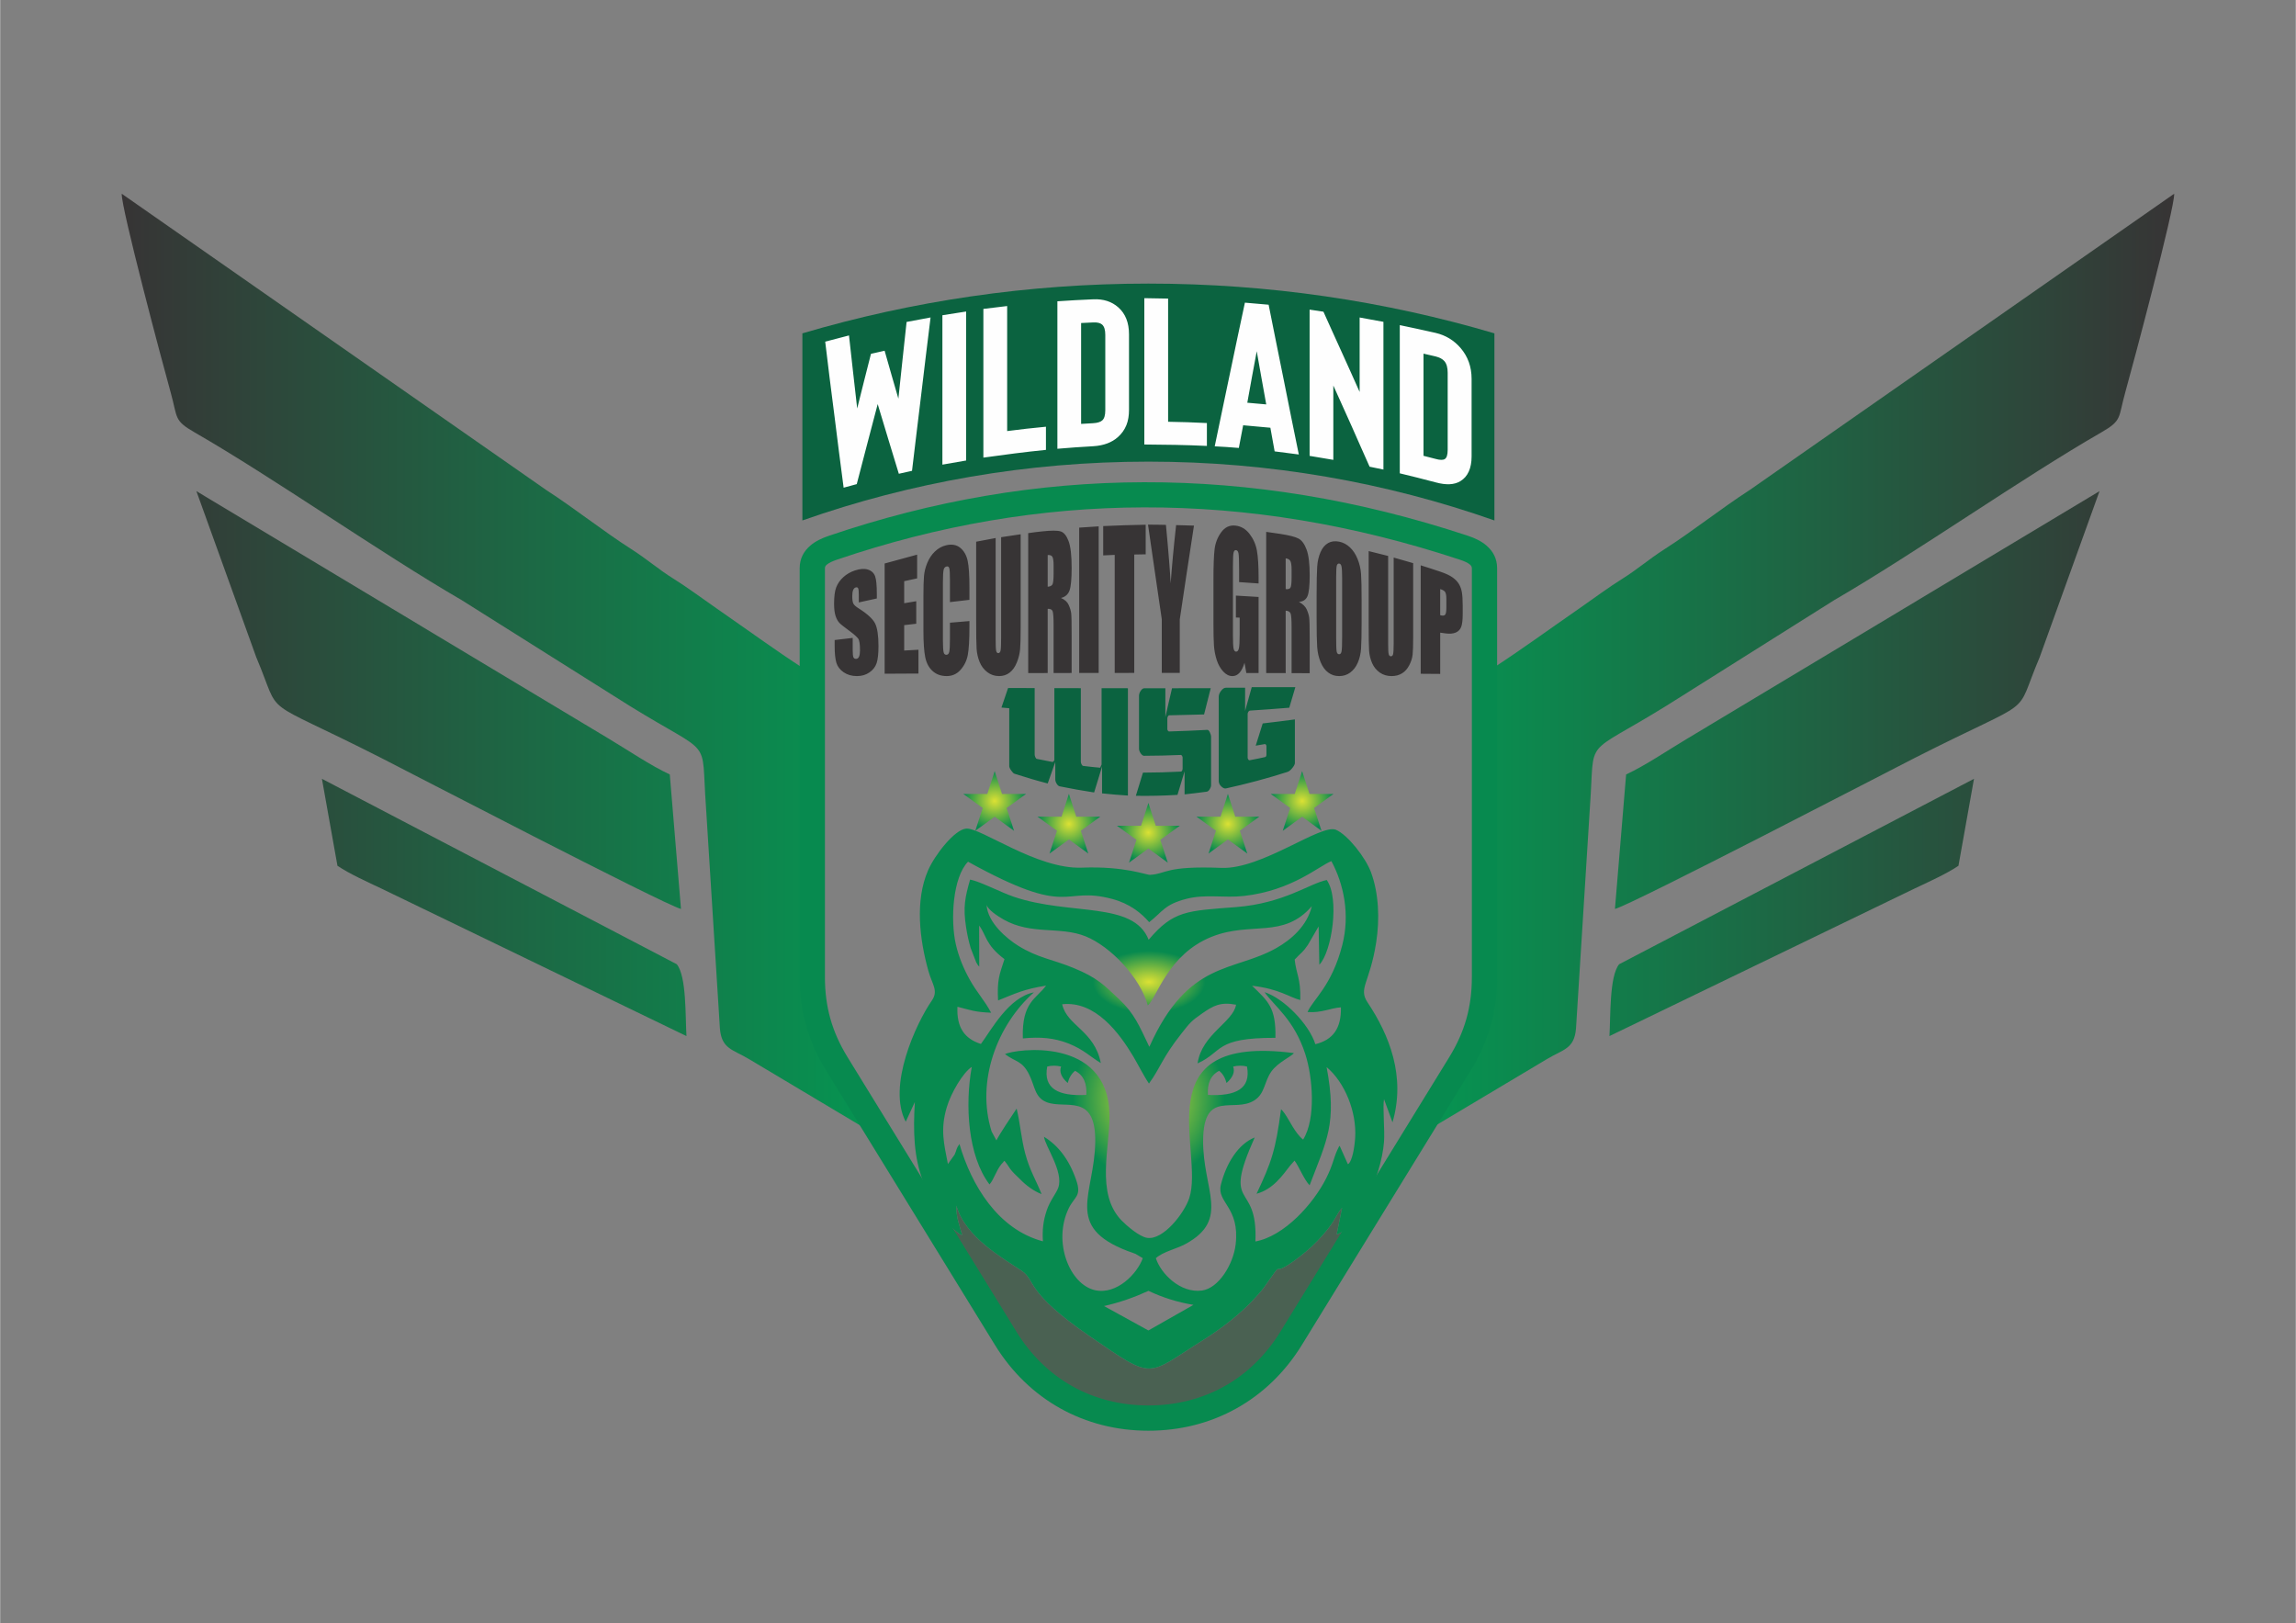 <?xml version="1.0" encoding="UTF-8"?>
<!DOCTYPE svg PUBLIC "-//W3C//DTD SVG 1.1//EN" "http://www.w3.org/Graphics/SVG/1.1/DTD/svg11.dtd">
<!-- Creator: CorelDRAW 2020 (64-Bit) -->
<svg xmlns="http://www.w3.org/2000/svg" xml:space="preserve" width="3508px" height="2480px" version="1.1" style="shape-rendering:geometricPrecision; text-rendering:geometricPrecision; image-rendering:optimizeQuality; fill-rule:evenodd; clip-rule:evenodd"
viewBox="0 0 3508 2480.4"
 xmlns:xlink="http://www.w3.org/1999/xlink"
 xmlns:xodm="http://www.corel.com/coreldraw/odm/2003">
 <rect x="0" y="0" width="3508" height="2480.4" fill="#808080" stroke="none"/>
 <defs>
  <style type="text/css">
   <![CDATA[
    .fil3 {fill:#4A6152}
    .fil5 {fill:#0B6340}
    .fil6 {fill:#FEFEFE;fill-rule:nonzero}
    .fil0 {fill:#373435;fill-rule:nonzero}
    .fil4 {fill:#078A4F;fill-rule:nonzero}
    .fil9 {fill:#0B6340;fill-rule:nonzero}
    .fil2 {fill:url(#id0)}
    .fil1 {fill:url(#id1)}
    .fil14 {fill:url(#id2)}
    .fil11 {fill:url(#id3)}
    .fil7 {fill:url(#id4)}
    .fil10 {fill:url(#id5)}
    .fil12 {fill:url(#id6)}
    .fil13 {fill:url(#id7)}
    .fil8 {fill:url(#id8)}
   ]]>
  </style>
  <linearGradient id="id0" gradientUnits="userSpaceOnUse" x1="3322.15" y1="1017.65" x2="2160.73" y2="1017.65">
   <stop offset="0" style="stop-opacity:1; stop-color:#373435"/>
   <stop offset="1" style="stop-opacity:1; stop-color:#059652"/>
  </linearGradient>
  <linearGradient id="id1" gradientUnits="userSpaceOnUse" xlink:href="#id0" x1="185.73" y1="1017.65" x2="1347.14" y2="1017.65">
  </linearGradient>
  <radialGradient id="id2" gradientUnits="userSpaceOnUse" gradientTransform="matrix(1 -0 -0 0.951 0 60)" cx="1519.7" cy="1223.86" r="48" fx="1519.7" fy="1223.86">
   <stop offset="0" style="stop-opacity:1; stop-color:#DBE134"/>
   <stop offset="1" style="stop-opacity:1; stop-color:#078A4F"/>
  </radialGradient>
  <radialGradient id="id3" gradientUnits="userSpaceOnUse" gradientTransform="matrix(1 -0 -0 0.951 0 62)" xlink:href="#id2" cx="1876.1" cy="1258.59" r="48" fx="1876.1" fy="1258.59">
  </radialGradient>
  <radialGradient id="id4" gradientUnits="userSpaceOnUse" gradientTransform="matrix(0.922 -0 -0 1 137 0)" xlink:href="#id2" cx="1754.76" cy="1678.5" r="125.67" fx="1754.76" fy="1678.5">
  </radialGradient>
  <radialGradient id="id5" gradientUnits="userSpaceOnUse" gradientTransform="matrix(1 -0 -0 0.951 0 62)" xlink:href="#id2" cx="1754.61" cy="1272.48" r="48" fx="1754.61" fy="1272.48">
  </radialGradient>
  <radialGradient id="id6" gradientUnits="userSpaceOnUse" gradientTransform="matrix(1 -0 -0 0.951 0 62)" xlink:href="#id2" cx="1633.13" cy="1258.59" r="48" fx="1633.13" fy="1258.59">
  </radialGradient>
  <radialGradient id="id7" gradientUnits="userSpaceOnUse" gradientTransform="matrix(1 -0 -0 0.951 0 60)" xlink:href="#id2" cx="1989.53" cy="1223.86" r="48" fx="1989.53" fy="1223.86">
  </radialGradient>
  <radialGradient id="id8" gradientUnits="userSpaceOnUse" gradientTransform="matrix(1 -0 -0 0.553 0 671)" xlink:href="#id2" cx="1755.59" cy="1499.81" r="85.87" fx="1755.59" fy="1499.81">
  </radialGradient>
 </defs>
 <g id="Layer_x0020_1">
  <g id="_1872777015424">
   <path class="fil0" d="M1339.64 914.42c-9.23,1.97 -18.45,4 -27.57,6.05 0,-3.87 0,-7.75 0,-11.62 0,-5.4 -0.33,-8.77 -1.06,-10.08 -0.71,-1.3 -1.92,-1.66 -3.55,-1.22 -1.72,0.46 -3.11,1.78 -4.04,4.03 -0.89,2.16 -1.34,5.24 -1.34,9.23 0,5.12 0.48,8.86 1.53,11.2 1.06,2.35 3.9,4.82 8.46,7.69 13.21,8.3 21.51,16.13 24.88,22.84 3.44,6.84 5.18,18.39 5.18,34.61 0,11.8 -0.95,20.57 -2.88,26.23 -1.91,5.62 -5.55,10.34 -11.05,14.12 -5.45,3.75 -11.81,5.52 -19.01,5.52 -7.98,0 -14.76,-2.04 -20.36,-5.9 -5.63,-3.88 -9.32,-8.67 -11.05,-14.56 -1.72,-5.86 -2.59,-14.24 -2.59,-25.1 0,-3.17 0,-6.33 0,-9.52 9.12,-1.09 18.34,-2.15 27.56,-3.26 0,6.24 0,12.47 0,18.7 0,5.79 0.39,9.44 1.15,11.05 0.77,1.62 2.22,2.37 4.13,2.27 2.02,-0.11 3.46,-1.26 4.42,-3.45 0.96,-2.17 1.45,-5.38 1.45,-9.56 0,-9.26 -0.85,-15.26 -2.69,-17.83 -1.89,-2.62 -6.5,-6.81 -13.94,-12.28 -7.35,-5.41 -12.28,-9.21 -14.69,-11.68 -2.39,-2.47 -4.42,-5.98 -5.96,-10.68 -1.53,-4.67 -2.3,-10.81 -2.3,-18.53 0,-11.08 1.04,-19.54 3.27,-25.29 2.28,-5.88 5.87,-10.98 10.85,-15.53 5.02,-4.6 11.05,-8.09 18.06,-10.35 7.78,-2.51 14.34,-2.96 19.79,-1.15 5.4,1.79 8.99,5.29 10.75,10.27 1.79,5.03 2.6,14.12 2.6,27.22 0,2.2 0,4.37 0,6.56zm11.91 -53.42c16.52,-4.56 33.04,-9.12 49.66,-13.54 0,12.1 0,24.18 0,36.27 -6.63,1.33 -13.25,2.81 -19.79,4.27 0,11.24 0,22.48 0,33.7 6.15,-1.04 12.3,-2.1 18.45,-3.07 0,11.48 0,22.95 0,34.4 -6.15,0.66 -12.3,1.42 -18.45,2.15 0,12.94 0,25.88 0,38.81 7.21,-0.42 14.51,-0.87 21.81,-1.24 0,12.13 0,24.24 0,36.38 -17.29,0.09 -34.49,0.19 -51.68,0.28 0,-28.05 0,-56.12 0,-84.19 0,-28.06 0,-56.15 0,-84.22zm129.58 55.53c-9.99,1.08 -19.89,2.19 -29.78,3.45 0,-11.17 0,-22.36 0,-33.56 0,-9.77 -0.32,-15.79 -0.96,-18.11 -0.61,-2.25 -2.02,-3.21 -4.13,-2.78 -2.49,0.51 -3.99,2.27 -4.61,5.26 -0.63,3.08 -1.06,9.45 -1.06,19.08 0,14.76 0,29.52 0,44.27 0,14.74 0,29.47 0,44.23 0,9.27 0.43,15.27 1.06,18.11 0.62,2.77 2.12,4.11 4.33,4.03 2.2,-0.07 3.64,-1.56 4.32,-4.46 0.66,-2.88 1.05,-9.66 1.05,-20.28 0,-8.1 0,-16.2 0,-24.3 9.89,-0.89 19.79,-1.7 29.78,-2.5 0,2.6 0,5.2 0,7.77 0,20.63 -0.87,35.29 -2.5,43.96 -1.63,8.66 -5.34,16.29 -11.04,22.74 -5.72,6.47 -12.88,9.58 -21.23,9.58 -8.74,0 -15.84,-2.57 -21.52,-7.69 -5.64,-5.1 -9.41,-12.09 -11.24,-21.04 -1.82,-8.95 -2.78,-22.38 -2.78,-40.42 0,-8.95 0,-17.9 0,-26.82 0,-8.95 0,-17.9 0,-26.87 0,-13.25 0.29,-23.21 0.86,-29.94 0.58,-6.75 2.25,-13.47 5.09,-20.28 2.82,-6.76 6.64,-12.54 11.63,-17.31 4.99,-4.77 10.66,-7.96 17.09,-9.49 8.74,-2.08 16.03,-0.75 21.71,3.96 5.74,4.77 9.42,11.4 11.24,19.84 1.83,8.49 2.69,22.05 2.69,40.63 0,6.33 0,12.63 0,18.94zm78.29 -100.21c0,23.66 0,47.32 0,70.96 0,23.63 0,47.26 0,70.9 0,16.07 -0.3,27.41 -0.87,33.9 -0.57,6.54 -2.2,13.26 -4.99,20.14 -2.78,6.87 -6.45,12.03 -11.05,15.56 -4.52,3.48 -9.89,5.24 -16.04,5.24 -6.82,0 -12.84,-2.04 -18.06,-6.04 -5.25,-4.03 -9.13,-9.16 -11.72,-15.51 -2.6,-6.37 -4.13,-13.06 -4.61,-20.14 -0.47,-7.06 -0.67,-21.96 -0.67,-44.62 0,-19.84 0,-39.67 0,-59.51 0,-19.83 0,-39.66 0,-59.52 9.89,-1.89 19.79,-3.8 29.78,-5.62 0,25.83 0,51.64 0,77.47 0,25.81 0,51.63 0,77.46 0,9 0.25,14.8 0.76,17.24 0.54,2.54 1.64,3.74 3.28,3.71 1.81,-0.04 3.02,-1.48 3.54,-4.23 0.53,-2.81 0.78,-9.39 0.78,-19.71 0,-25.53 0,-51.08 0,-76.6 0,-25.5 0,-51.05 0,-76.59 9.89,-1.49 19.88,-3 29.87,-4.49zm11.53 -1.72c7.01,-1.09 14.02,-1.89 21.03,-2.65 14.02,-1.51 23.54,-1.55 28.53,0 5,1.56 8.98,6.49 12.1,14.76 3.12,8.26 4.71,21.86 4.71,40.71 0,17.19 -1.05,28.83 -3.26,34.87 -2.21,6.04 -6.63,9.82 -13.07,11.36 5.86,2.5 9.76,6.06 11.82,10.67 2.06,4.62 3.36,8.92 3.84,12.87 0.48,3.94 0.67,14.83 0.67,32.7 0,9.75 0,19.5 0,29.23 0,9.71 0,19.43 0,29.16 -9.22,0.02 -18.44,0.04 -27.57,0.07 0,-12.09 0,-24.2 0,-36.29 0,-12.11 0,-24.23 0,-36.36 0,-11.66 -0.48,-18.87 -1.43,-21.63 -0.96,-2.76 -3.47,-4.01 -7.6,-3.82 0,16.38 0,32.72 0,49.08 0,16.34 0,32.68 0,49.04 -9.98,0.02 -19.88,0.05 -29.77,0.07 0,-35.62 0,-71.28 0,-106.9 0,-35.64 0,-71.31 0,-106.94zm29.77 33.5c0,16.11 0,32.23 0,48.36 3.37,-0.21 5.68,-1.25 7.02,-3.07 1.35,-1.84 2.01,-7.6 2.01,-17.21 0,-4.02 0,-8.01 0,-12.02 0,-6.94 -0.63,-11.46 -1.92,-13.49 -1.3,-2.05 -3.64,-2.9 -7.11,-2.57zm77.91 -43.86c0,37.32 0,74.7 0,112.01 0,37.3 0,74.67 0,111.98 -9.99,0 -19.89,0.02 -29.78,0.05 0,-37 0,-74.04 0,-111.04 0,-37 0,-74.05 0,-111.05 9.89,-0.66 19.79,-1.29 29.78,-1.95zm71.85 -2.51c0,15.09 0,30.15 0,45.24 -5.86,0.1 -11.72,0.19 -17.48,0.31 0,30.17 0,60.32 0,90.47 0,30.15 0,60.28 0,90.44 -9.99,0 -19.98,0 -29.87,0.02 0,-30.06 0,-60.14 0,-90.2 0,-30.05 0,-60.14 0,-90.21 -5.87,0.21 -11.73,0.49 -17.58,0.82 0,-14.94 0,-29.89 0,-44.81 21.61,-1.11 43.22,-1.58 64.93,-2.08zm73.77 1.37c-3.65,23.73 -7.4,47.65 -10.95,71.54 -3.55,23.92 -7.2,47.88 -10.75,71.82 0,13.66 0,27.28 0,40.88 0,13.62 0,27.24 0,40.85 -9.23,0 -18.35,0 -27.48,0 0,-13.66 0,-27.32 0,-40.97 0,-13.65 0,-27.3 0,-40.96 -3.55,-24.09 -7.11,-48.22 -10.56,-72.32 -3.46,-24.16 -7.02,-48.27 -10.48,-72.3 9.13,-0.05 18.25,0.16 27.38,0.35 2.11,22.2 3.75,40.73 4.9,55.6 1.15,14.88 2.02,26.16 2.31,33.77 0.86,-12.02 2.02,-25.48 3.36,-40.31 1.34,-14.84 3.07,-31.07 4.99,-48.73 9.03,0.21 18.16,0.4 27.28,0.78zm98.75 88.4c-9.99,-0.71 -19.88,-1.39 -29.78,-2.08 0,-6.63 0,-13.29 0,-19.97 0,-12.63 -0.29,-20.54 -0.86,-23.73 -0.58,-3.25 -1.84,-4.96 -3.94,-5.15 -1.83,-0.16 -2.98,1.07 -3.65,3.75 -0.67,2.65 -0.96,9.64 -0.96,20.93 0,17.68 0,35.36 0,53.03 0,17.66 0,35.34 0,53 0,9.89 0.29,16.49 0.96,19.62 0.67,3.12 1.92,4.74 3.84,4.77 2.11,0.04 3.56,-1.7 4.33,-5.22 0.76,-3.49 1.15,-10.39 1.15,-20.63 0,-8.69 0,-17.38 0,-26.07 -1.92,-0.09 -3.84,-0.16 -5.77,-0.26 0,-11.14 0,-22.29 0,-33.46 11.53,0.69 23.06,1.38 34.68,2.06 0,19.38 0,38.79 0,58.15 0,19.39 0,38.77 0,58.13 -6.24,0 -12.48,-0.02 -18.73,-0.05 -0.96,-5.21 -1.92,-10.45 -2.78,-15.67 -2.02,6.75 -4.53,11.83 -7.6,15.25 -3.07,3.44 -6.72,5.12 -10.94,5.12 -5,0 -9.63,-2.3 -14.03,-7.05 -4.34,-4.71 -7.63,-10.55 -9.89,-17.57 -2.25,-6.97 -3.71,-14.34 -4.23,-22.01 -0.53,-7.67 -0.77,-19.19 -0.77,-34.52 0,-11.04 0,-22.07 0,-33.12 0,-11.05 0,-22.13 0,-33.2 0,-21.32 0.59,-36.74 1.73,-46.32 1.16,-9.63 4.5,-18.27 10.09,-25.95 5.55,-7.64 12.78,-11.18 21.61,-10.23 8.74,0.96 15.93,5.21 21.71,12.7 5.74,7.45 9.52,15.87 11.24,25.39 1.73,9.56 2.59,23.16 2.59,41.01 0,3.12 0,6.24 0,9.35zm11.62 -78.84c7.02,0.88 14.03,1.96 21.04,3.03 14.02,2.15 23.54,4.55 28.53,7.29 5,2.73 9.06,8.36 12.2,16.88 3.1,8.42 4.71,21.53 4.71,39.05 0,15.99 -1.16,26.62 -3.36,31.93 -2.21,5.33 -6.54,8.26 -13.07,8.85 5.86,3.14 9.89,7 11.91,11.57 2.01,4.56 3.27,8.76 3.75,12.49 0.48,3.73 0.77,13.88 0.77,30.5 0,9.1 0,18.16 0,27.21 0,9.06 0,18.11 0,27.15 -9.22,-0.02 -18.44,-0.05 -27.67,-0.07 0,-11.66 0,-23.31 0,-34.95 0,-11.64 0,-23.3 0,-34.99 0,-11.21 -0.48,-18.2 -1.44,-20.96 -0.96,-2.79 -3.46,-4.3 -7.59,-4.61 0,15.94 0,31.83 0,47.74 0,15.92 0,31.83 0,47.72 -9.99,-0.02 -19.88,-0.05 -29.78,-0.1 0,-35.93 0,-71.91 0,-107.85 0,-35.93 0,-71.92 0,-107.88zm29.78 40.45c0,15.67 0,31.38 0,47.06 3.36,0.3 5.68,-0.3 7.02,-1.85 1.35,-1.57 2.01,-7.01 2.01,-16.26 0,-3.85 0,-7.7 0,-11.55 0,-6.68 -0.63,-11.17 -1.92,-13.39 -1.31,-2.26 -3.65,-3.56 -7.11,-4.01zm116.04 97.42c0,19.05 -0.34,32.49 -0.86,40.37 -0.53,7.93 -2.18,15.13 -5,21.63 -2.84,6.57 -6.76,11.56 -11.62,15.14 -4.83,3.55 -10.47,5.35 -16.91,5.35 -6.15,0 -11.62,-1.73 -16.42,-5.24 -4.9,-3.57 -8.85,-8.87 -11.82,-16.01 -2.98,-7.14 -4.71,-14.97 -5.28,-23.35 -0.58,-8.45 -0.86,-23.14 -0.86,-44.1 0,-11.62 0,-23.26 0,-34.9 0,-20.49 0.33,-34.9 0.86,-43.33 0.53,-8.44 2.24,-15.87 5.09,-22.43 2.81,-6.45 6.64,-11.06 11.53,-13.86 4.8,-2.74 10.47,-3.48 16.9,-2.19 6.14,1.23 11.62,4.09 16.52,8.69 4.8,4.51 8.74,10.46 11.72,17.83 2.97,7.29 4.71,14.92 5.29,22.83 0.57,7.95 0.86,21.65 0.86,41.12 0,10.84 0,21.66 0,32.45zm-29.78 -67.41c0,-9.09 -0.38,-15 -0.96,-17.66 -0.56,-2.62 -1.73,-4.1 -3.46,-4.37 -1.53,-0.24 -2.73,0.55 -3.55,2.5 -0.81,1.92 -1.15,7.98 -1.15,18.18 0,15.42 0,30.84 0,46.21 0,15.39 0,30.81 0,46.21 0,11.49 0.24,18.57 0.76,21.29 0.53,2.71 1.73,4.1 3.66,4.16 2.01,0.06 3.26,-1.45 3.84,-4.47 0.57,-3.04 0.86,-10.36 0.86,-21.88 0,-15.02 0,-30.06 0,-45.08 0,-15.01 0,-30.05 0,-45.09zm108.55 -22.67c0,18.85 0,37.68 0,56.5 0,18.82 0,37.66 0,56.46 0,12.82 -0.29,21.81 -0.86,26.94 -0.58,5.19 -2.23,10.45 -5,15.86 -2.8,5.47 -6.42,9.66 -10.95,12.49 -4.6,2.88 -9.99,4.32 -16.14,4.32 -6.82,0 -12.88,-1.75 -18.06,-5.4 -5.19,-3.67 -9.15,-8.47 -11.72,-14.4 -2.61,-6.01 -4.13,-12.31 -4.61,-18.92 -0.48,-6.6 -0.67,-20.49 -0.67,-41.55 0,-18.44 0,-36.91 0,-55.35 0,-18.44 0,-36.9 0,-55.37 9.89,2.42 19.79,4.82 29.78,7.44 0,22.48 0,44.93 0,67.41 0,22.46 0,44.93 0,67.39 0,7.84 0.25,12.9 0.77,15.06 0.53,2.25 1.64,3.37 3.26,3.45 1.83,0.08 3.03,-1.05 3.56,-3.38 0.52,-2.34 0.86,-7.96 0.86,-16.76 0,-21.77 0,-43.59 0,-65.35 0,-21.78 0,-43.59 0,-65.38 9.89,2.83 19.79,5.68 29.78,8.54zm11.52 3.33c10,3.07 19.99,6.39 29.98,9.73 8.17,2.73 14.31,5.61 18.73,8.76 4.31,3.07 7.6,6.49 9.79,10.25 2.22,3.77 3.66,7.91 4.42,12.49 0.77,4.55 1.26,11.35 1.26,20.44 0,4.21 0,8.41 0,12.61 0,9.23 -0.79,15.84 -2.31,19.81 -1.55,4.03 -4.33,6.92 -8.26,8.62 -4.04,1.74 -9.33,2.2 -15.76,1.32 -2.69,-0.37 -5.37,-0.75 -8.06,-1.13 0,10.53 0,21.01 0,31.52 0,10.48 0,20.99 0,31.5 -10,-0.07 -19.89,-0.15 -29.79,-0.22 0,-27.6 0,-55.25 0,-82.85 0,-27.6 0,-55.22 0,-82.85zm29.79 36.34c0,13.27 0,26.53 0,39.81 0.86,0.23 1.62,0.41 2.2,0.52 2.69,0.52 4.61,-0.04 5.67,-1.63 1.05,-1.57 1.54,-5.2 1.54,-10.89 0,-4.2 0,-8.4 0,-12.63 0,-5.22 -0.61,-8.77 -1.83,-10.72 -1.17,-1.89 -3.75,-3.4 -7.58,-4.46z"/>
   <path class="fil1" d="M1048.73 1583.08l-465.16 -224.92c-21.76,-10.35 -49.15,-22.51 -68.18,-35.29l-23.74 -132.89 542.26 283.32c15.18,18.52 12.98,80.77 14.82,109.78zm-25.49 -399.78l17.1 205.52c-24.78,-5.99 -425.02,-213.93 -458.3,-230.83 -191.75,-97.36 -149.56,-56.84 -190.71,-153.73l-91.5 -253.85 630.52 378.49c28.89,17.19 63.91,41.09 92.89,54.4zm205.61 -161.08c5.04,38.69 8.27,80.09 10.82,122.09l0 348.67c0,48.92 11.87,90.89 37.51,132.55l69.96 113.74 -202.83 -121.02c-24.92,-14.92 -41.95,-15.41 -44.5,-46.87l-22.54 -358.75c-5.11,-91.11 7.27,-55.37 -139.78,-149.46l-232.26 -146.21c-125.13,-72.66 -287.65,-187.06 -408.08,-256.26 -32.34,-18.58 -25.66,-21.99 -36.73,-61.48 -11.19,-39.92 -75.89,-282.52 -74.67,-303.19l648.36 452.47c44.82,29.01 86.98,62.86 130.54,90.68 24.12,15.41 42,31.26 63.54,44.59 20.81,12.88 46.56,32.05 66.98,46.16 46.13,31.87 86.33,61.56 133.68,92.29z"/>
   <path class="fil2" d="M2279.02 1022.22c-5.04,38.69 -8.26,80.09 -10.81,122.09l0 348.67c0,48.92 -11.88,90.89 -37.51,132.55l-69.97 113.74 202.84 -121.02c24.92,-14.92 41.95,-15.41 44.49,-46.87l22.54 -358.75c5.11,-91.11 -7.27,-55.37 139.78,-149.46l232.26 -146.21c125.13,-72.66 287.66,-187.06 408.08,-256.26 32.34,-18.58 25.67,-21.99 36.73,-61.48 11.19,-39.92 75.89,-282.52 74.67,-303.19l-648.35 452.47c-44.83,29.01 -86.98,62.86 -130.54,90.68 -24.12,15.41 -42,31.26 -63.55,44.59 -20.8,12.88 -46.55,32.05 -66.97,46.16 -46.14,31.87 -86.34,61.56 -133.69,92.29zm180.13 560.86l465.16 -224.92c21.75,-10.35 49.14,-22.51 68.17,-35.29l23.74 -132.89 -542.25 283.32c-15.18,18.52 -12.98,80.77 -14.82,109.78zm25.48 -399.78l-17.09 205.52c24.77,-5.99 425.01,-213.93 458.3,-230.83 191.75,-97.36 149.56,-56.84 190.71,-153.73l91.49 -253.85 -630.51 378.49c-28.89,17.19 -63.91,41.09 -92.9,54.4z"/>
   <path class="fil3" d="M1972.74 2044.85l127.92 -207.93c-4.47,-0.64 -8.96,-1.27 -13.47,-1.88 -13.56,26.43 -30.09,47 -44.87,51.13l8.26 -40.72c-10.49,11.8 -8.54,17.84 -29.35,41.51 -11.18,12.68 -21.2,22.1 -35.66,33.25 -52.26,40.33 -16.83,-5.91 -54.57,47.17 -4.42,6.22 -10.46,12.41 -15.21,17.62 -18.5,20.39 -47.85,43.88 -76.32,61.68 -89.39,55.91 -74.1,63.87 -174.39,-4.96 -100.03,-68.66 -82.05,-85.17 -103.8,-99.87 -28.31,-19.13 -86.44,-51.13 -100.11,-99.8 -0.57,17.82 4.6,29.59 8.84,45.17 -14.72,-6.75 -31.06,-26.89 -43.97,-49.29 -5.16,0.76 -10.3,1.54 -15.41,2.33l125.87 204.59c47.96,77.96 126.59,121.91 218.11,121.91 91.53,0 170.16,-43.95 218.13,-121.91z"/>
   <path class="fil4" d="M1266.07 818.76c158.25,-53.88 318.84,-81.58 481.82,-81.96 162.93,-0.37 327.95,26.54 495.12,81.88 10.2,3.37 20.22,7.98 28.29,14.96 9.84,8.5 16.2,19.63 16.2,34.59l0 624.75c0,26.14 -3.22,50.58 -9.89,74.2 -6.69,23.64 -16.77,46.17 -30.48,68.46l-257.97 419.32c-25.69,41.76 -59.77,74.52 -99.81,96.88 -39.99,22.36 -85.72,34.21 -134.74,34.21 -49.02,0 -94.74,-11.85 -134.74,-34.21 -40.03,-22.36 -74.11,-55.12 -99.8,-96.88l-257.97 -419.32c-13.7,-22.28 -23.79,-44.82 -30.48,-68.46 -6.68,-23.62 -9.9,-48.06 -9.9,-74.2l0 -624.75c0,-15.01 6.41,-26.12 16.3,-34.62 7.95,-6.84 17.9,-11.41 28.05,-14.85zm481.82 -43.52c-158.52,0.37 -314.99,27.41 -469.46,80 -6.13,2.08 -11.81,4.55 -15.39,7.62 -1.65,1.42 -2.73,3.17 -2.73,5.37l0 624.75c0,22.77 2.73,43.79 8.39,63.8 5.65,19.97 14.34,39.28 26.26,58.65l257.97 419.32c22.25,36.19 51.49,64.4 85.64,83.48 34.17,19.1 73.55,29.23 116.04,29.23 42.5,0 81.87,-10.13 116.05,-29.23 34.15,-19.08 63.38,-47.29 85.65,-83.48l257.96 -419.32c11.92,-19.37 20.61,-38.68 26.26,-58.66 5.65,-20.01 8.38,-41.02 8.38,-63.79l0 -624.75c0,-2.24 -1.09,-4.04 -2.78,-5.49 -3.45,-2.99 -9.06,-5.4 -15.18,-7.43 -163.49,-54.12 -324.48,-80.43 -483.06,-80.07z"/>
   <path class="fil5" d="M1754.61 433.32c-183.66,0 -361.13,26.55 -528.76,76.03l0 285.86c165.45,-58.21 343.41,-89.87 528.76,-89.87 185.36,0 363.32,31.66 528.76,89.87l0 -285.86c-167.63,-49.48 -345.09,-76.03 -528.76,-76.03z"/>
   <path class="fil6" d="M1385.09 491.93c12.15,-2.26 24.4,-4.55 36.64,-6.87 -2.36,19.56 -4.84,39.12 -7.2,58.62 -2.37,19.5 -4.7,39.04 -7.02,58.53 -2.31,19.54 -4.74,39.09 -7.11,58.63 -2.37,19.52 -4.74,39.06 -7.01,58.56 -6.72,1.36 -13.43,2.88 -20.15,4.49 -5.43,-17.66 -10.87,-35.39 -16.2,-53.13 -5.33,-17.74 -10.77,-35.55 -16.1,-53.36 -5.34,20.31 -10.72,40.6 -16,60.91 -5.29,20.35 -10.67,40.94 -16,61.39 -6.72,1.81 -13.44,3.66 -20.05,5.44 -2.38,-18.52 -4.85,-37.01 -7.22,-55.56 -2.37,-18.57 -4.69,-37.2 -7.01,-55.8 -2.31,-18.58 -4.84,-37.16 -7.11,-55.76 -2.27,-18.58 -4.64,-37.28 -6.81,-55.98 11.95,-3.12 24.09,-6.3 36.34,-9.51 2.08,18.7 4.15,37.28 6.22,55.89 2.08,18.57 4.15,37.15 6.32,55.71 3.46,-13.95 7.02,-27.96 10.48,-41.89 3.44,-13.88 7.01,-27.77 10.57,-41.62 6.91,-1.58 13.82,-3.12 20.84,-4.73 3.46,12.25 7.01,24.47 10.47,36.69 3.45,12.18 7.01,24.37 10.57,36.53 2.07,-19.5 4.15,-39.1 6.22,-58.59 2.07,-19.5 4.15,-39.03 6.32,-58.59zm90.98 211.71c0,-18.94 0,-37.87 0,-56.83 0,-18.97 0,-37.94 0,-56.9 0,-18.97 0,-37.96 0,-56.93 0,-18.96 0,-37.96 0,-56.99 -12.16,1.85 -24.2,3.66 -36.26,5.68 0,19.08 0,38.14 0,57.17 0,18.99 0,38.05 0,57.04 0,19.03 0,38.05 0,57.08 0,19.02 0,38.02 0,56.98 12.06,-2.23 24.1,-4.24 36.26,-6.3zm121.98 -16.26c0,-11.74 0,-23.57 0,-35.37 -19.75,1.84 -39.51,4.07 -59.26,6.65 0,-15.9 0,-31.83 0,-47.74 0,-15.9 0,-31.83 0,-47.74 0,-15.9 0,-31.84 0,-47.74 0,-15.9 0,-31.87 0,-47.83 -12.15,1.4 -24.3,2.83 -36.35,4.4 0,19 0,37.96 0,56.9 0,18.9 0,37.87 0,56.78 0,18.93 0,37.87 0,56.8 0,18.94 0,37.84 0,56.72 31.8,-4.4 63.71,-8.65 95.61,-11.83zm72.21 -5.56c15.89,-0.95 28.52,-5.68 37.93,-14.12 5.5,-4.93 9.88,-10.85 12.84,-18.19 2.76,-6.86 3.95,-14.71 3.95,-23.43 0,-9.6 0,-19.2 0,-28.77 0,-9.57 0,-19.18 0,-28.77 0,-9.61 0,-19.21 0,-28.78 0,-9.58 0,-19.21 0,-28.81 0,-17.92 -5.44,-31.66 -16.4,-41.35 -9.97,-8.82 -22.72,-12.99 -38.32,-12.27 -18.27,0.85 -36.55,1.66 -54.73,3.03 0,18.81 0,37.63 0,56.42 0,18.76 0,37.55 0,56.33 0,18.76 0,37.54 0,56.33 0,18.76 0,37.52 0,56.25 18.18,-1.67 36.46,-2.77 54.73,-3.87zm-18.48 -188.26c6.13,-0.29 12.26,-0.59 18.48,-0.89 6.22,-0.29 10.74,0.75 13.53,3.18 3.43,3 4.94,8.3 4.94,15.79 0,9.63 0,19.26 0,28.86 0,9.6 0,19.24 0,28.83 0,9.61 0,19.24 0,28.84 0,9.6 0,19.21 0,28.81 0,7.46 -1.5,12.52 -4.55,15.3 -2.68,2.45 -7.3,3.96 -13.92,4.35 -6.22,0.35 -12.35,0.71 -18.48,1.07 0,-12.84 0,-25.69 0,-38.53 0,-12.84 0,-25.68 0,-38.52 0,-12.84 0,-25.72 0,-38.53 0,-12.84 0,-25.72 0,-38.56zm192.22 187.79c0,-11.59 0,-23.28 0,-34.96 -19.75,-1.04 -39.51,-1.63 -59.26,-1.96 0,-15.67 0,-31.36 0,-47.03 0,-15.67 0,-31.36 0,-47.03 0,-15.67 0,-31.36 0,-47.03 0,-15.66 0,-31.39 0,-47.11 -12.15,-0.27 -24.3,-0.54 -36.35,-0.63 0,18.7 0,37.37 0,55.98 0,18.64 0,37.28 0,55.88 0,18.64 0,37.28 0,55.92 0,18.61 0,37.22 0,55.8 31.81,0.21 63.71,0.65 95.61,2.17zm103.52 8.32c-2.17,-11.98 -4.34,-24.05 -6.52,-36.12 -13.92,-1.31 -27.75,-2.53 -41.58,-3.77 -2.27,11.59 -4.45,23.15 -6.62,34.66 -12.34,-1.1 -24.6,-1.84 -36.84,-2.47 3.75,-18.31 7.61,-36.68 11.46,-55.02 3.85,-18.37 7.79,-36.75 11.55,-55.09 3.75,-18.22 7.61,-36.44 11.46,-54.67 3.85,-18.21 7.8,-36.5 11.66,-54.75 12.05,1.04 24.09,2.11 36.25,3.15 3.75,19.06 7.61,38.14 11.46,57.19 3.85,19.05 7.8,38.14 11.55,57.2 3.75,19.05 7.61,38.11 11.46,57.22 3.85,19.06 7.81,38.17 11.66,57.23 -12.35,-1.55 -24.7,-3.19 -36.95,-4.76zm-41.78 -74.34c9.58,0.85 19.26,1.72 28.94,2.58 -2.47,-13.56 -4.94,-27.11 -7.31,-40.61 -2.37,-13.52 -4.84,-27.08 -7.21,-40.6 -2.47,13.11 -4.94,26.21 -7.31,39.3 -2.37,13.07 -4.74,26.21 -7.11,39.33zm208.03 -123.58c0,18.88 0,37.72 0,56.51 0,18.81 0,37.64 0,56.42 0,18.82 0,37.64 0,56.45 0,18.79 0,37.58 0,56.33 -7.12,-1.48 -14.13,-2.91 -21.14,-4.37 -4.65,-10.43 -9.39,-20.92 -13.93,-31.33 -4.55,-10.42 -9.26,-20.91 -13.83,-31.3 -4.52,-10.29 -9.29,-20.52 -13.83,-30.74 -4.54,-10.19 -9.28,-20.48 -13.83,-30.67 0,9.48 0,18.99 0,28.44 0,9.46 0,18.94 0,28.39 0,9.49 0,18.97 0,28.42 0,9.46 0,18.91 0,28.33 -12.15,-2.05 -24.2,-4.07 -36.25,-6.09 0,-18.58 0,-37.16 0,-55.77 0,-18.64 0,-37.28 0,-55.89 0,-18.6 0,-37.24 0,-55.85 0,-18.61 0,-37.28 0,-55.95 7.01,1.04 14.02,2.11 21.14,3.18 4.55,10.17 9.19,20.37 13.73,30.47 4.54,10.13 9.3,20.34 13.83,30.47 4.55,10.16 9.31,20.39 13.83,30.59 4.56,10.31 9.28,20.72 13.92,31.09 0,-9.48 0,-18.96 0,-28.41 0,-9.49 0,-18.97 0,-28.46 0,-9.45 0,-18.96 0,-28.41 0,-9.48 0,-19 0,-28.51 12.06,2.2 24.2,4.43 36.36,6.66zm79.71 245.25c15.95,4.37 28.52,3.88 37.93,-1.85 5.5,-3.36 9.87,-8.15 12.84,-14.8 2.76,-6.22 4.25,-13.86 4.25,-22.83 0,-9.9 0,-19.8 0,-29.67 0,-9.87 0,-19.77 0,-29.67 0,-9.87 0,-19.76 0,-29.66 0,-9.87 0,-19.8 0,-29.7 0,-18.46 -5.74,-34.13 -16.7,-46.94 -9.97,-11.66 -22.68,-19.6 -38.32,-23.24 -18.24,-4.25 -36.55,-8 -54.72,-11.89 0,18.93 0,37.84 0,56.68 0,18.88 0,37.75 0,56.63 0,18.85 0,37.75 0,56.6 0,18.88 0,37.73 0,56.54 18.17,4.49 36.5,8.81 54.72,13.8zm-18.47 -196.65c6.12,1.34 12.24,2.69 18.47,4.25 6.21,1.56 10.74,3.98 13.53,7.31 3.43,4.12 4.94,9.96 4.94,17.63 0,9.85 0,19.69 0,29.49 0,9.81 0,19.65 0,29.46 0,9.81 0,19.65 0,29.46 0,9.81 0,19.65 0,29.46 0,7.61 -1.5,12.27 -4.55,14.09 -2.67,1.59 -7.31,1.53 -13.92,-0.32 -6.22,-1.74 -12.35,-3.25 -18.47,-4.73 0,-12.99 0,-26.01 0,-39.03 0,-12.99 0,-26.02 0,-39 0,-12.99 0,-26.04 0,-39.03 0,-13 0,-26.02 0,-39.04z"/>
   <g>
    <path class="fil7" d="M1383.79 1713.92l13.91 -30.04c-2.56,44 -2.04,83.81 13.17,122.68 12.63,32.3 37.62,70.8 59.14,80.66 -4.24,-15.58 -9.41,-27.35 -8.84,-45.17 13.67,48.67 71.8,80.67 100.11,99.8 21.75,14.7 3.77,31.21 103.8,99.86 100.29,68.84 85,60.88 174.39,4.97 28.47,-17.8 57.81,-41.29 76.32,-61.67 4.74,-5.23 10.79,-11.41 15.21,-17.63 37.74,-53.08 2.3,-6.83 54.57,-47.16 14.46,-11.16 24.48,-20.57 35.65,-33.26 20.82,-23.67 18.87,-29.71 29.36,-41.51l-8.27 40.72c30.32,-8.46 67.96,-86.1 72.35,-141.5 1.4,-17.63 -2.28,-54 0.03,-65.16l12.95 35.36c20.56,-70.22 -4.94,-133.53 -38.06,-183.18 -14.59,-21.89 3.3,-29.34 13.06,-91.32 5.65,-35.88 4.1,-75.17 -7.8,-107.47 -8.39,-22.78 -35.98,-57.72 -53.72,-65.06 -22.97,-9.52 -113.11,60.62 -174.78,58.23 -86.72,-3.37 -83.21,9.01 -108.97,10.64 -6.2,0.39 -38.41,-13.56 -104.43,-10.99 -68.99,2.69 -154.86,-61.8 -176.97,-59.66 -17.77,1.72 -47.68,40.13 -58,63.73 -20.22,46.22 -13.12,105.6 0.58,154.16 5.72,20.29 15.6,29.81 5.13,44.87 -24.1,34.67 -68.52,130.96 -39.89,185.1zm130.49 -166.53c-24.81,-1 -30.92,-3.83 -51.47,-9.12 -1.42,30.96 10.23,48.71 35.86,56.84 15.85,-21.25 42.32,-71.41 80.98,-78.81 -56.34,49.98 -88.73,136.08 -64.63,212.57l7.3 13.59c5.55,-10.75 21.38,-34.28 30.94,-48.59 5.56,22.9 6.9,45.56 13.21,69.03 6.93,25.79 16.5,40.46 24.88,61.59 -11.62,-4.26 -24.15,-13.69 -31.98,-21.84 -4.51,-4.68 -8.24,-7.65 -13.12,-13.13 -4.54,-5.1 -5.38,-8.33 -11.47,-15.73 -0.64,0.53 -1.53,0.63 -1.78,1.75l-3.34 3.61c-8.29,10.65 -11.14,22.99 -17.86,30.57 -33.15,-43.31 -37.75,-121.46 -27.11,-179.51 -12.82,7.98 -31.78,39.3 -38.47,62.49 -9.66,33.43 -4.12,54.5 2.01,85.88l10.31 -14.46c3.75,-8.55 1.79,-8.21 7.32,-16.14 18.22,62.74 58.56,130.34 127.53,148.7 -1.07,-17.6 0.43,-31.23 5.91,-47.47 5.09,-15.1 14.44,-25.7 17.55,-34.41 8.62,-24.11 -20.05,-63.45 -21.78,-77.83 21.89,13.32 38.47,34.92 49.33,66.46 8.49,24.66 -2.95,24.94 -11.56,42.82 -24.82,51.47 1.57,116.7 40.44,125.15 32.95,7.15 64.27,-25.18 72.72,-48.99l-11.01 -6.5c-3.83,-1.68 -7.85,-2.77 -11.97,-4.35 -97.93,-37.5 -50.8,-86.79 -49.65,-166.44 1.11,-76.35 -45.47,-49.68 -74.28,-61.05 -18.31,-7.23 -17.65,-23.96 -26.73,-42.23 -10.75,-21.64 -20.86,-18.98 -36.96,-31.25 15.13,-7.47 156.91,-28.05 159.74,91.78 1.19,49.89 -21.94,121.19 18.61,162.59 7.41,7.57 26.8,24.56 38.91,26.42 24.66,3.78 56.73,-37.63 64.39,-60.81 23.64,-71.48 -71.94,-251.73 159.8,-221.51 -3.21,5.03 -24.42,14 -34.49,28.33 -10.87,15.47 -9.6,33.26 -25.38,43.6 -31.52,20.66 -77.87,-17.3 -78.77,60.83 -0.88,75.89 42.18,121.06 -26.64,158.79 -13.97,7.66 -34.6,11.83 -45.57,21.8 7.27,23.26 37.28,53.9 70.45,49.44 25.46,-3.43 47.82,-39.91 51.44,-70.32 6.82,-57.2 -29.28,-64 -22.57,-91.19 8.2,-33.2 26.96,-62.65 51.71,-72.34 -51.08,113.62 5.15,64.44 1.07,158.89 44.12,-8.09 88.52,-57.33 108.26,-96.69 10.24,-20.43 11.06,-30.08 16.64,-42.41 3.33,-7.35 2.34,-4.84 3.83,-7.1l12.51 27.99c0,-0.02 3.81,0.24 7.8,-16.1 1.65,-6.74 2.94,-16.92 3.39,-23.84 2.6,-40.17 -16.07,-85.22 -43.6,-108.28 16.14,86.41 0.3,111.42 -25.99,180.62 -8.7,-9.06 -16.04,-28.36 -23.04,-37.74l-6.71 7.65c-11.6,14.85 -25.98,36.11 -51.32,43 22.84,-48.3 29.13,-66.44 37.41,-129.14 2.28,2.24 2.67,2.53 5.33,6.21 7.57,10.48 16.19,30.65 28.42,40.12 19.94,-31.77 14.64,-95.61 3.29,-130.69 -17.11,-52.86 -46.94,-72.64 -62.22,-94.52 29.49,9.31 68.27,49.35 77.6,79.49 27,-6.56 39.78,-24.22 39.09,-56.3 -15.96,1.06 -29.84,8.84 -50.99,7.15 8.04,-19.05 36.97,-39.34 53.09,-102.35 11.93,-46.65 2.42,-92.67 -16.64,-128.17 -18.82,7.06 -59.74,44.86 -133.76,53.18 -30.45,3.43 -58.04,-3.18 -87.55,4.35 -33.98,8.66 -36.61,19.74 -57.15,35.74 -11.75,-13.7 -29.57,-28.32 -56.36,-35.47 -78.52,-20.95 -60.7,31.3 -220.45,-56.95 -23.4,23.8 -27.01,88.68 -18.81,125.55 4.39,19.73 12.37,38.47 21.28,54.44 11.48,20.57 22.38,31.22 32.83,50.76zm331.26 125.56c42.52,2.31 66.14,-9.39 59.75,-43.34 -6.87,-1.78 -13.94,-1.63 -21.15,0 2.99,8.21 -0.46,16.59 -10.13,25.14 -2.03,-7.63 -5.52,-14.05 -11.29,-18.6 -13.26,6.88 -18.27,19.67 -17.18,36.8zm-185.78 0c-42.52,2.31 -66.14,-9.39 -59.75,-43.34 6.87,-1.78 13.94,-1.63 21.15,0 -2.99,8.21 0.46,16.59 10.13,25.14 2.03,-7.63 5.52,-14.05 11.29,-18.6 13.27,6.88 18.27,19.67 17.18,36.8zm94.85 359.93l-67.83 -37.31c23.91,-5.4 46.44,-13.37 67.96,-23.21 20.93,9.94 43.69,17.31 68.73,21.41l-68.86 39.11z"/>
    <path class="fil8" d="M1496.13 1476.98l-0.17 -62.8c11.11,14.48 9.16,29.05 38.71,51.34 -8.15,24.82 -11.34,32.18 -9.78,63.12 26.86,-10.89 39.85,-17.31 73.33,-22.67 -14.47,20.06 -37.34,24.64 -35.49,80.68 26.26,-2.58 47.7,-1.02 70.14,7.89 22.56,8.97 32.99,20.13 49,29.73 -9.59,-49.61 -51.74,-56.75 -59.01,-89.82 50.76,-5.6 87.35,44.08 108.56,79.57 7.02,11.74 16.18,30.16 24.06,41.59 17.32,-23.54 20,-39.08 49.78,-76.63 12.72,-16.04 14.25,-18.58 31.64,-30.61 16.66,-11.51 27.59,-17.83 51.67,-13.23 -4.33,26.61 -52.26,44.91 -58.79,89.64 39.51,-17.77 25.33,-39.26 118.94,-39.02 1.05,-46.59 -11.49,-56.09 -35.71,-79.59 42.22,4.84 57.6,17.99 73.74,21.83 0.8,-33.56 -6.23,-39.28 -8.6,-61.84 10.91,-11.85 11.7,-9.94 20.12,-22.32l16.47 -28.35 1.09 58.6c19.15,-19.86 31.36,-101.2 11.31,-129.49 -26.37,5.21 -65.05,35.69 -139.06,41.42 -74.61,5.77 -95.18,5.19 -133.08,49.87 -23.4,-59.48 -120.18,-36.44 -206.28,-65.75 -20.16,-6.87 -51.76,-23.59 -66.6,-26.13 -7.82,27.62 -10.86,42 -6.11,72.7 1.73,11.25 3.86,21.02 7.07,32.01l8.38 21.56c3.96,6.73 1.79,3.25 4.67,6.7zm259.92 122.53c59.64,-133.43 128.95,-113.82 194.38,-151.1 22.67,-12.91 46.63,-33.64 53.91,-63.8 -43.84,50.55 -92.89,22.67 -153.12,46.76 -66.59,26.63 -83.37,92.19 -97.48,104.9 -11.89,-43.12 -57.26,-90.22 -94.86,-105.49 -39.15,-15.91 -83.15,-1.75 -125.35,-25.69 -9.38,-5.32 -24.07,-14.98 -26.21,-22.56 1.6,27.38 31.22,51.87 48.47,62.59 29.89,18.56 51.65,20.43 84.27,33.82 37.1,15.23 46.96,26.34 70.19,48.18 22.81,21.46 30.11,39.54 45.8,72.39z"/>
   </g>
   <path class="fil9" d="M1723.31 1215.56c-13.2,-0.91 -26.36,-1.82 -39.52,-3.32 0,-6.83 0,-13.66 0,-20.49 0,-6.84 0,-13.68 0,-20.54 -2.02,6.67 -4.05,13.32 -6.06,19.93 -2.02,6.58 -4.05,13.16 -6.06,19.72 -17.52,-2.72 -35.04,-5.75 -52.55,-9.37 -1.66,-0.34 -3.2,-1.63 -4.63,-3.93 -1.43,-2.29 -2.16,-4.54 -2.16,-6.67 0,-8.89 0,-17.78 0,-26.67 -3.86,11.14 -7.72,22.09 -11.58,32.89 -16.93,-4.37 -33.88,-9.41 -50.75,-14.86 -1.44,-0.46 -3.13,-2.16 -5.07,-4.98 -1.97,-2.84 -2.97,-5.09 -2.97,-6.84 0,-14.7 0,-29.42 0,-44.15 0,-14.71 0,-29.42 0,-44.13 -4,-0.35 -7.95,-0.68 -11.9,-1.03 3.36,-9.77 6.73,-19.74 10.15,-29.89 13.52,0.05 27.04,0.08 40.6,0.13 0,16.94 0,33.87 0,50.79 0,16.94 0,33.87 0,50.79 0,1.08 0.33,2.4 0.98,3.97 0.64,1.52 1.44,2.46 2.38,2.66 7.91,1.6 15.81,3.14 23.72,4.65 0.58,0.11 1.27,-0.23 1.98,-1.11 0.68,-0.85 1.03,-1.56 1.03,-2.13 0,-18.26 0,-36.51 0,-54.77 0,-18.26 0,-36.51 0,-54.78 13.47,0.03 26.94,0.07 40.46,0.08 0,18.72 0,37.43 0,56.15 0,18.71 0,37.43 0,56.13 0,1.2 0.36,2.56 1.08,4.07 0.71,1.49 1.58,2.31 2.65,2.44 8.58,1.05 17.2,2 25.82,2.75 0.73,-1.63 1.44,-3.25 2.16,-4.88 0,-19.43 0,-38.87 0,-58.31 0,-19.42 0,-38.86 0,-58.3 13.38,0.02 26.82,0.02 40.24,0.04 0,27.32 0,54.66 0,81.99 0,27.33 0,54.65 0,81.97zm127.06 -15.5c0,1.65 -0.72,3.6 -2.07,5.84 -1.33,2.21 -2.87,3.51 -4.53,3.74 -11.31,1.6 -22.59,2.85 -33.87,4.12 0,-11.7 0,-23.42 0,-35.14 -3.63,11.95 -7.27,23.9 -10.87,35.9 -21.19,1.28 -42.39,1.76 -63.59,1.41 3.59,-11.78 7.23,-23.58 10.86,-35.4 19.37,-0.08 38.73,-0.54 58.08,-1.59 0.72,-0.04 1.31,-0.53 1.79,-1.5 0.46,-0.93 0.72,-1.96 0.72,-3.04 0,-5.66 0,-11.34 0,-17.01 0,-0.8 -0.31,-1.64 -0.89,-2.55 -0.58,-0.9 -1.17,-1.34 -1.8,-1.31 -18.77,0.8 -37.55,1.22 -56.28,1.28 -1.66,0 -3.35,-1.27 -5.07,-3.73 -1.73,-2.48 -2.6,-4.89 -2.6,-7.27 0,-13.38 0,-26.78 0,-40.16 0,-13.4 0,-26.79 0,-40.21 0,-2.84 0.91,-5.55 2.69,-8.07 1.76,-2.52 3.59,-3.77 5.53,-3.77 10.68,0 21.37,0 32.06,0 0,7.35 0,14.71 0,22.03 0,7.34 0,14.68 0,22.02 1.66,-7.36 3.37,-14.72 5.03,-22.06 1.66,-7.34 3.41,-14.67 5.12,-21.99 19.71,-0.02 39.43,-0.04 59.15,-0.07 -3.41,13.28 -6.78,26.66 -10.15,40.11 -17.7,0.54 -35.39,1 -53.09,1.31 -0.98,0.02 -1.71,0.58 -2.24,1.68 -0.55,1.14 -0.81,2.16 -0.81,3.11 0,5.48 0,10.94 0,16.41 0,0.77 0.32,1.6 0.9,2.35 0.58,0.76 1.17,1.15 1.79,1.13 19.45,-0.55 38.95,-1.37 58.44,-2.42 1.3,-0.06 2.56,1.17 3.81,3.72 1.26,2.54 1.89,4.87 1.89,6.95 0,12.37 0,24.73 0,37.1 0,12.35 0,24.71 0,37.08zm128.81 -150.13c-3.1,10.32 -6.21,20.79 -9.3,31.42 -20.08,1.65 -40.15,3.11 -60.19,4.4 -0.84,0.05 -1.61,0.64 -2.33,1.81 -0.72,1.16 -1.08,2.24 -1.08,3.21 0,11.18 0,22.37 0,33.52 0,11.16 0,22.33 0,33.5 0,0.84 0.34,1.7 0.99,2.63 0.65,0.91 1.27,1.33 1.89,1.21 7.81,-1.47 15.63,-3.02 23.48,-4.79 1.58,-0.35 2.34,-1.6 2.34,-3.71 0,-4.43 0,-8.86 0,-13.3 0,-0.65 -0.28,-1.33 -0.81,-2.01 -0.55,-0.71 -1.08,-1.02 -1.71,-0.9 -4.62,0.84 -9.24,1.68 -13.87,2.41 3.55,-11.4 7.09,-22.75 10.69,-33.97 16.39,-1.88 32.78,-3.97 49.18,-6.14 0,11.09 0,22.19 0,33.29 0,11.1 0,22.2 0,33.3 0,1.89 -1.32,4.44 -3.87,7.62 -2.52,3.17 -5.06,5.26 -7.54,6.04 -31.29,9.97 -62.61,18.35 -93.91,25.18 -2.11,0.46 -4.54,-0.49 -7.1,-2.96 -2.64,-2.54 -3.95,-5.33 -3.95,-8.31 0,-21.48 0,-42.98 0,-64.47 0,-21.47 0,-42.98 0,-64.48 0,-2.83 1.21,-5.82 3.59,-8.94 2.38,-3.11 4.86,-4.68 7.46,-4.68 9.74,-0.01 19.49,-0.01 29.24,-0.03 0,11.81 0,23.61 0,35.41 3.37,-12.21 6.73,-24.3 10.14,-36.26 22.19,0 44.42,0 66.66,0z"/>
   <polygon class="fil10" points="1754.61,1226.83 1765.89,1261.77 1802.61,1261.7 1772.86,1283.23 1784.28,1318.13 1754.61,1296.49 1724.95,1318.13 1736.36,1283.23 1706.61,1261.7 1743.34,1261.77 "/>
   <polygon class="fil11" points="1876.1,1212.94 1887.38,1247.88 1924.1,1247.81 1894.35,1269.33 1905.77,1304.23 1876.1,1282.6 1846.44,1304.23 1857.85,1269.33 1828.11,1247.81 1864.83,1247.88 "/>
   <polygon class="fil12" points="1633.13,1212.94 1644.41,1247.88 1681.13,1247.81 1651.38,1269.33 1662.79,1304.23 1633.13,1282.6 1603.47,1304.23 1614.88,1269.33 1585.13,1247.81 1621.85,1247.88 "/>
   <g>
    <polygon class="fil13" points="1989.53,1178.21 2000.81,1213.15 2037.53,1213.08 2007.78,1234.6 2019.19,1269.5 1989.53,1247.87 1959.87,1269.5 1971.28,1234.6 1941.53,1213.08 1978.25,1213.15 "/>
    <polygon class="fil14" points="1519.7,1178.21 1530.97,1213.15 1567.69,1213.08 1537.94,1234.6 1549.36,1269.5 1519.7,1247.87 1490.03,1269.5 1501.45,1234.6 1471.7,1213.08 1508.42,1213.15 "/>
   </g>
  </g>
 </g>
</svg>
